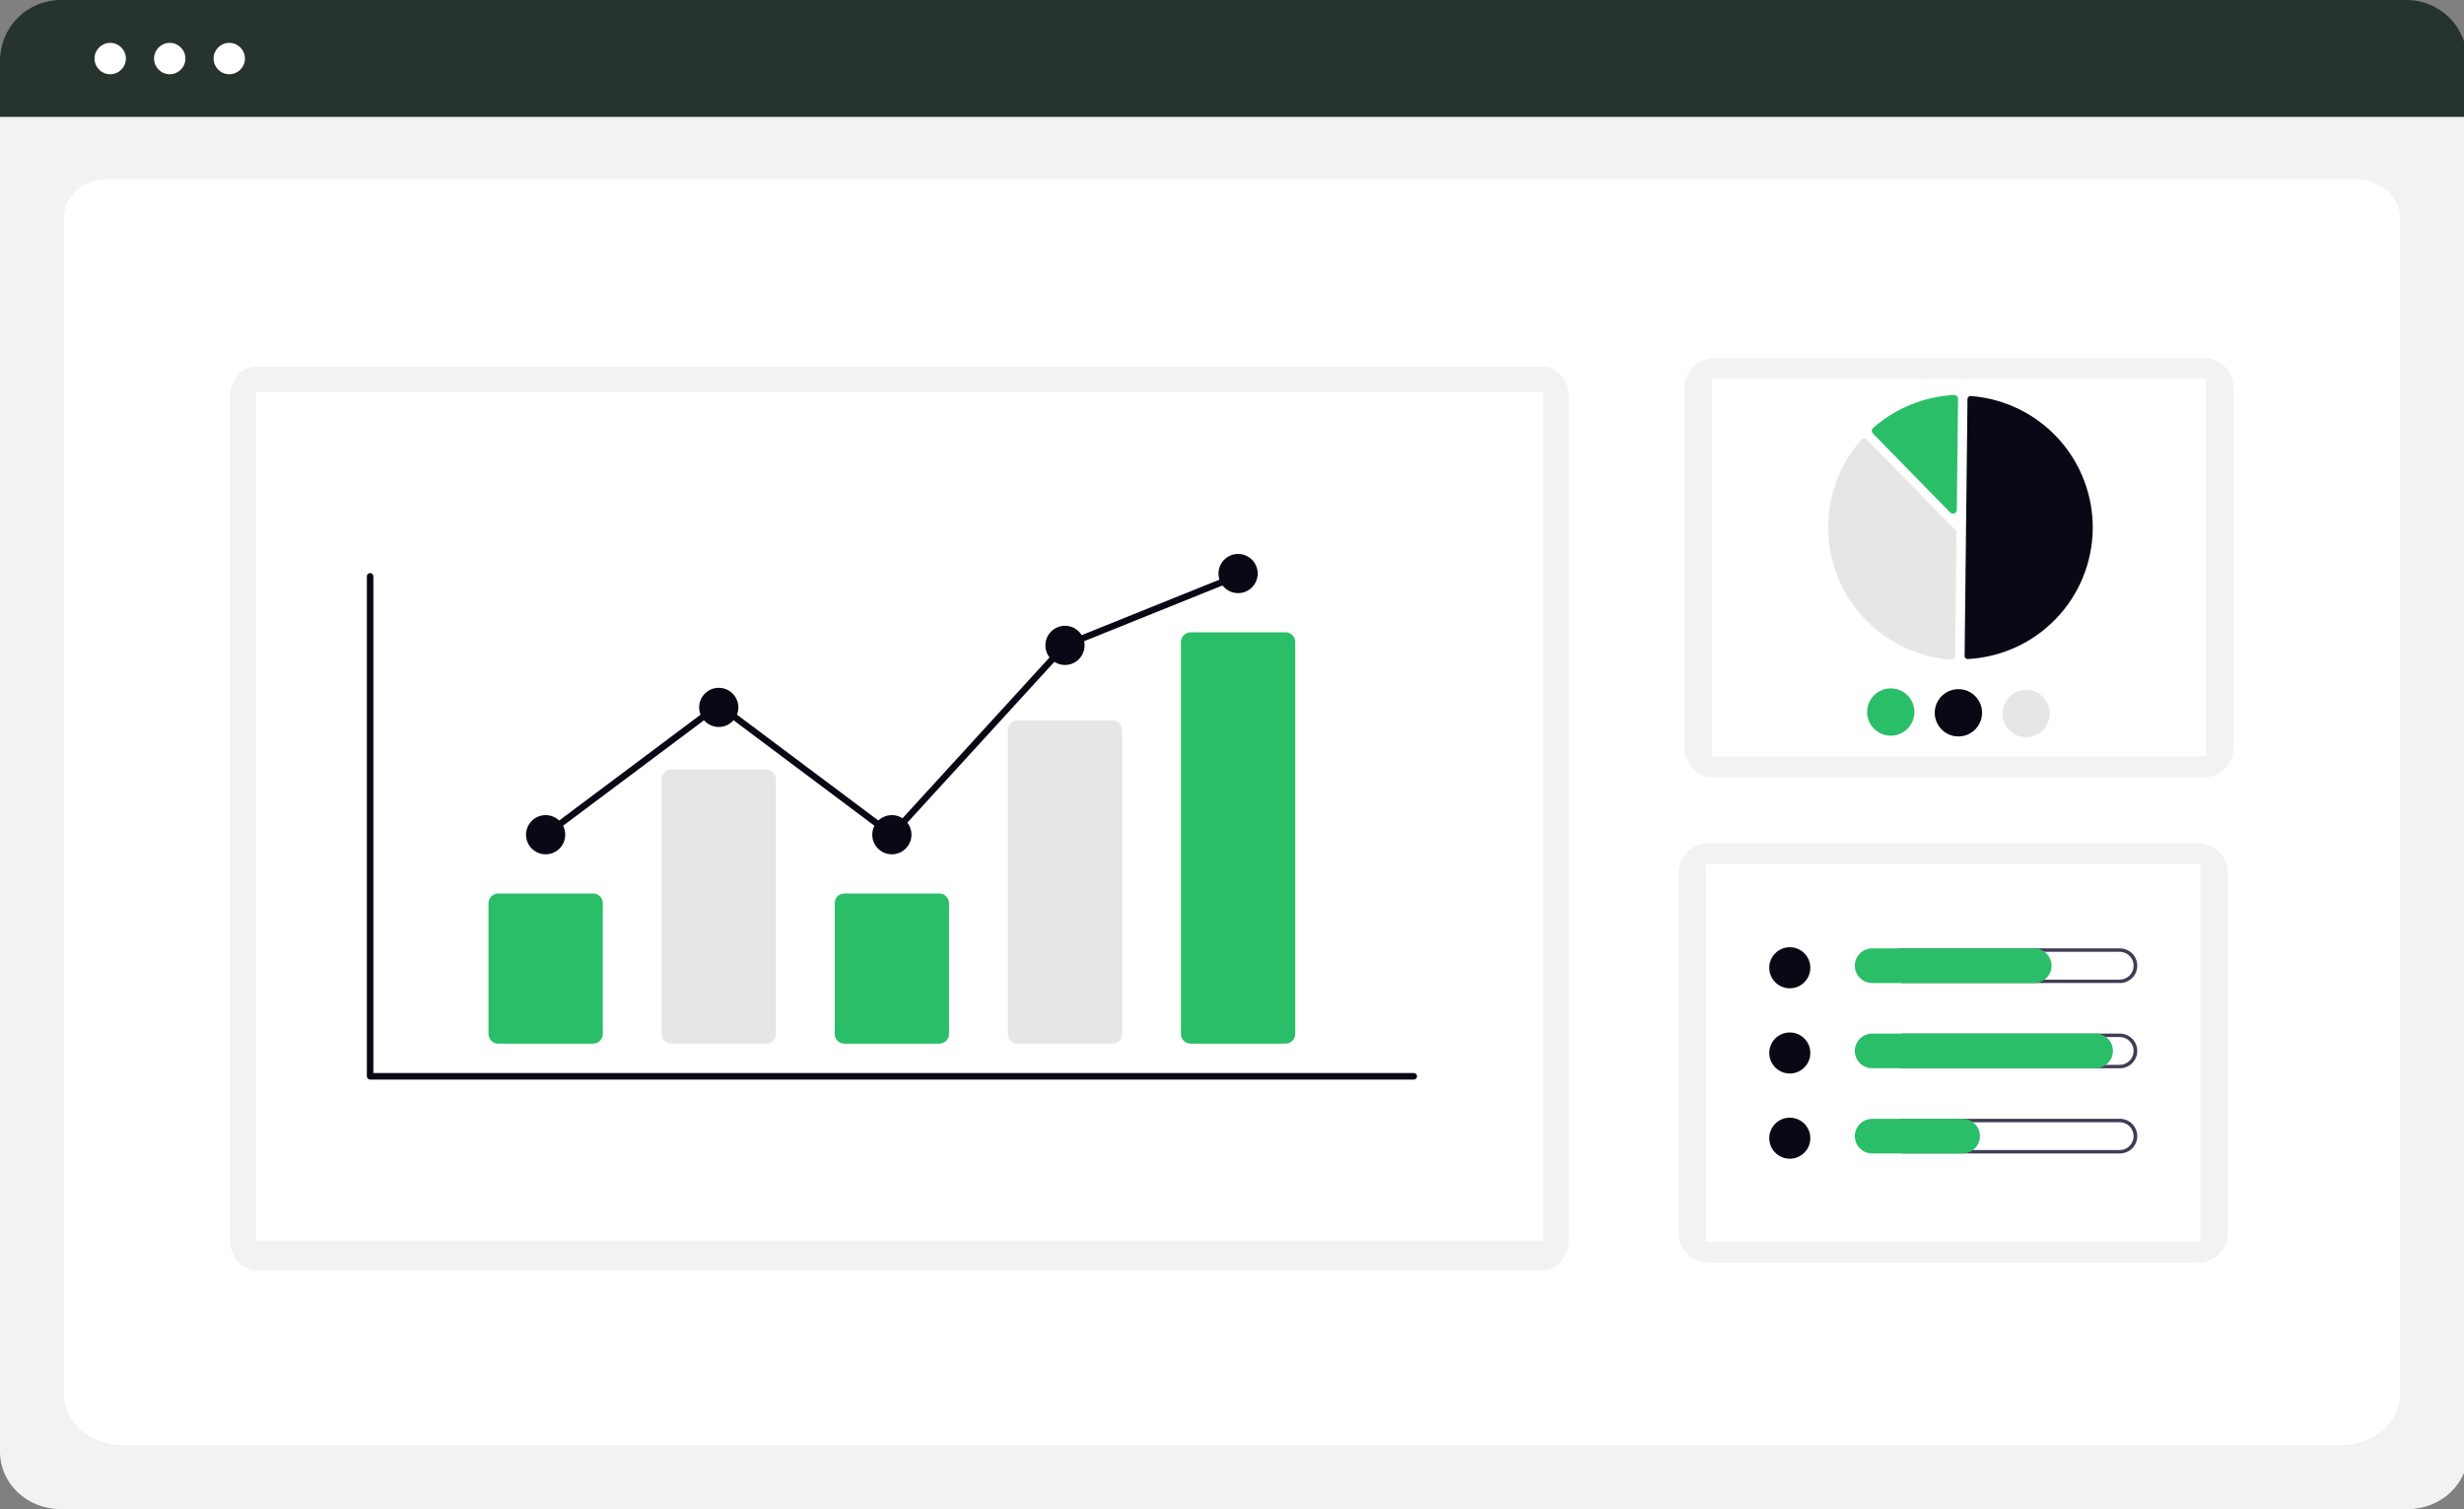 <svg width="578" height="354" viewBox="0 0 578 354" fill="none" xmlns="http://www.w3.org/2000/svg">
<rect x="0" y="0" width="578" height="354" fill="#808080" stroke="none"/>
<g clip-path="url(#clip0_417_185)">
<path d="M564.822 354H14.176C10.418 353.995 6.815 352.579 4.157 350.061C1.5 347.543 0.005 344.129 0 340.568V18.842C0.003 16.232 1.098 13.731 3.046 11.886C4.993 10.041 7.633 9.003 10.387 9H568.433C571.235 9.003 573.921 10.059 575.902 11.936C577.883 13.813 578.997 16.358 579 19.012V340.566C578.995 344.127 577.5 347.541 574.843 350.059C572.185 352.577 568.582 353.994 564.824 353.998L564.822 354Z" fill="#F2F2F2"/>
<path d="M549.167 339H28.833C21.205 339 15 333.646 15 327.065V50.852C15 45.971 19.599 42 25.251 42H552.579C558.329 42 563 46.036 563 50.997V327.065C563.001 333.646 556.795 339 549.167 339Z" fill="white"/>
<path d="M578.755 27.426H0V14.212C0.006 10.443 1.506 6.83 4.173 4.166C6.839 1.501 10.454 0.003 14.224 0H564.532C568.301 0.003 571.916 1.501 574.582 4.166C577.249 6.83 578.749 10.443 578.755 14.212L578.755 27.426Z" fill="#27332D"/>
<path d="M25.849 17.413C27.881 17.413 29.528 15.766 29.528 13.734C29.528 11.703 27.881 10.056 25.849 10.056C23.817 10.056 22.17 11.703 22.17 13.734C22.17 15.766 23.817 17.413 25.849 17.413Z" fill="white"/>
<path d="M39.814 17.413C41.846 17.413 43.493 15.766 43.493 13.734C43.493 11.703 41.846 10.056 39.814 10.056C37.782 10.056 36.135 11.703 36.135 13.734C36.135 15.766 37.782 17.413 39.814 17.413Z" fill="white"/>
<path d="M53.778 17.413C55.81 17.413 57.457 15.766 57.457 13.734C57.457 11.703 55.81 10.056 53.778 10.056C51.746 10.056 50.099 11.703 50.099 13.734C50.099 15.766 51.746 17.413 53.778 17.413Z" fill="white"/>
<path d="M517.012 84H402.029C398.214 84 395.122 87.091 395.122 90.904V175.442C395.122 179.255 398.214 182.346 402.029 182.346H517.012C520.827 182.346 523.919 179.255 523.919 175.442V90.904C523.919 87.091 520.827 84 517.012 84Z" fill="#F2F2F2"/>
<path d="M517.519 88.888H401.522V177.46H517.519V88.888Z" fill="white"/>
<path d="M461.557 154.589H461.603C469.455 154.178 476.855 150.793 482.299 145.123C487.743 139.453 490.822 131.924 490.91 124.066C490.998 116.208 488.088 108.612 482.773 102.822C477.457 97.032 470.134 93.482 462.294 92.896C462.197 92.888 462.099 92.901 462.007 92.932C461.916 92.964 461.831 93.014 461.76 93.08C461.689 93.145 461.632 93.224 461.593 93.312C461.553 93.4 461.533 93.495 461.532 93.591L460.856 153.876C460.854 154.063 460.927 154.244 461.058 154.377C461.19 154.511 461.369 154.588 461.556 154.59L461.557 154.589Z" fill="#090814"/>
<path d="M437.302 102.86C437.543 102.863 437.773 102.961 437.941 103.133L458.705 124.357C458.789 124.442 458.855 124.543 458.899 124.653C458.944 124.764 458.966 124.882 458.964 125.001L458.64 153.848C458.639 153.971 458.613 154.094 458.562 154.207C458.512 154.32 458.438 154.421 458.347 154.504C458.255 154.589 458.147 154.654 458.029 154.695C457.911 154.736 457.786 154.752 457.661 154.743C451.888 154.311 446.35 152.278 441.668 148.873C436.987 145.469 433.349 140.827 431.162 135.469C428.975 130.112 428.326 124.251 429.289 118.545C430.251 112.839 432.786 107.514 436.61 103.169C436.692 103.076 436.793 103 436.907 102.947C437.02 102.894 437.143 102.865 437.268 102.861L437.302 102.86Z" fill="#E6E6E6"/>
<path d="M458.417 92.644C458.649 92.647 458.871 92.738 459.039 92.898C459.128 92.984 459.2 93.087 459.248 93.201C459.296 93.315 459.319 93.438 459.318 93.562L459.026 119.588C459.023 119.767 458.968 119.942 458.867 120.09C458.766 120.237 458.623 120.352 458.457 120.418C458.29 120.485 458.108 120.501 457.933 120.464C457.757 120.427 457.597 120.339 457.472 120.211L439.352 101.691C439.266 101.603 439.199 101.498 439.155 101.383C439.11 101.268 439.09 101.146 439.094 101.023C439.099 100.9 439.129 100.779 439.181 100.668C439.234 100.556 439.309 100.457 439.401 100.376C444.671 95.74 451.352 93.016 458.363 92.644H458.417Z" fill="#2BBE69"/>
<path d="M449.083 167.087C449.07 168.186 448.733 169.255 448.112 170.162C447.492 171.068 446.616 171.77 445.596 172.179C444.577 172.588 443.458 172.685 442.383 172.459C441.308 172.233 440.324 171.693 439.556 170.908C438.788 170.122 438.27 169.127 438.068 168.048C437.865 166.968 437.988 165.853 438.42 164.844C438.852 163.834 439.573 162.975 440.494 162.375C441.414 161.775 442.492 161.462 443.591 161.474C445.064 161.491 446.47 162.091 447.5 163.144C448.53 164.197 449.099 165.615 449.083 167.087Z" fill="#2BBE69"/>
<path d="M464.953 167.264C464.941 168.362 464.603 169.432 463.982 170.338C463.362 171.245 462.486 171.947 461.466 172.356C460.447 172.764 459.329 172.862 458.253 172.636C457.178 172.409 456.194 171.87 455.426 171.084C454.658 170.299 454.14 169.304 453.938 168.225C453.735 167.145 453.858 166.03 454.29 165.02C454.722 164.011 455.443 163.151 456.364 162.552C457.284 161.952 458.362 161.638 459.461 161.651C460.934 161.667 462.34 162.268 463.37 163.321C464.4 164.373 464.969 165.792 464.953 167.264Z" fill="#090814"/>
<path d="M480.822 167.442C480.81 168.54 480.472 169.61 479.852 170.516C479.231 171.422 478.356 172.124 477.336 172.533C476.316 172.942 475.198 173.04 474.123 172.813C473.048 172.587 472.064 172.047 471.296 171.262C470.528 170.477 470.01 169.482 469.807 168.402C469.605 167.323 469.728 166.208 470.159 165.198C470.591 164.188 471.313 163.329 472.234 162.729C473.154 162.13 474.232 161.816 475.33 161.828C476.803 161.845 478.209 162.446 479.239 163.499C480.269 164.551 480.839 165.97 480.822 167.442Z" fill="#E6E6E6"/>
<path d="M515.656 197.824H400.673C396.859 197.824 393.766 200.915 393.766 204.728V289.266C393.766 293.079 396.859 296.17 400.673 296.17H515.656C519.471 296.17 522.564 293.079 522.564 289.266V204.728C522.564 200.915 519.471 197.824 515.656 197.824Z" fill="#F2F2F2"/>
<path d="M516.163 202.712H400.166V291.284H516.163V202.712Z" fill="white"/>
<path d="M419.847 231.821C422.507 231.821 424.663 229.666 424.663 227.008C424.663 224.349 422.507 222.194 419.847 222.194C417.187 222.194 415.031 224.349 415.031 227.008C415.031 229.666 417.187 231.821 419.847 231.821Z" fill="#090814"/>
<path d="M497.232 223.261C498.098 223.261 498.929 223.605 499.542 224.217C500.154 224.83 500.498 225.66 500.498 226.526C500.498 227.392 500.154 228.222 499.542 228.834C498.929 229.446 498.098 229.79 497.232 229.79H446.577C445.711 229.79 444.88 229.446 444.267 228.834C443.655 228.222 443.311 227.392 443.311 226.526C443.311 225.66 443.655 224.83 444.267 224.217C444.88 223.605 445.711 223.261 446.577 223.261H497.232ZM497.232 222.461H446.577C446.038 222.454 445.503 222.553 445.003 222.754C444.502 222.954 444.047 223.252 443.663 223.631C443.279 224.009 442.974 224.459 442.766 224.956C442.558 225.453 442.451 225.987 442.451 226.525C442.451 227.064 442.558 227.598 442.766 228.094C442.974 228.591 443.279 229.042 443.663 229.42C444.047 229.798 444.502 230.097 445.003 230.297C445.503 230.498 446.038 230.597 446.577 230.589H497.232C497.771 230.597 498.306 230.498 498.806 230.297C499.307 230.097 499.762 229.798 500.146 229.42C500.53 229.042 500.835 228.591 501.043 228.094C501.251 227.598 501.358 227.064 501.358 226.525C501.358 225.987 501.251 225.453 501.043 224.956C500.835 224.459 500.53 224.009 500.146 223.631C499.762 223.252 499.307 222.954 498.806 222.754C498.306 222.553 497.771 222.454 497.232 222.461Z" fill="#3F3D56"/>
<path d="M477.244 230.591H439.112C438.044 230.575 437.025 230.14 436.275 229.38C435.525 228.619 435.104 227.595 435.104 226.527C435.104 225.459 435.525 224.434 436.275 223.674C437.025 222.913 438.044 222.478 439.112 222.463H477.244C478.312 222.478 479.331 222.913 480.081 223.674C480.831 224.434 481.251 225.459 481.251 226.527C481.251 227.595 480.831 228.619 480.081 229.38C479.331 230.14 478.312 230.575 477.244 230.591Z" fill="#2BBE69"/>
<path d="M419.847 251.811C422.507 251.811 424.663 249.656 424.663 246.997C424.663 244.339 422.507 242.184 419.847 242.184C417.187 242.184 415.031 244.339 415.031 246.997C415.031 249.656 417.187 251.811 419.847 251.811Z" fill="#090814"/>
<path d="M497.232 243.252C498.098 243.252 498.929 243.596 499.541 244.208C500.154 244.82 500.498 245.65 500.498 246.516C500.498 247.382 500.154 248.212 499.541 248.824C498.929 249.437 498.098 249.781 497.232 249.781H446.577C445.71 249.781 444.88 249.437 444.267 248.824C443.655 248.212 443.31 247.382 443.31 246.516C443.31 245.65 443.655 244.82 444.267 244.208C444.88 243.596 445.71 243.252 446.577 243.252H497.232ZM497.232 242.452H446.577C445.509 242.467 444.489 242.902 443.74 243.663C442.99 244.423 442.569 245.448 442.569 246.516C442.569 247.583 442.99 248.608 443.74 249.369C444.489 250.129 445.509 250.564 446.577 250.58H497.232C497.771 250.588 498.306 250.488 498.806 250.288C499.306 250.087 499.762 249.789 500.146 249.411C500.529 249.032 500.834 248.582 501.042 248.085C501.25 247.588 501.358 247.054 501.358 246.516C501.358 245.977 501.25 245.444 501.042 244.947C500.834 244.45 500.529 243.999 500.146 243.621C499.762 243.243 499.306 242.945 498.806 242.744C498.306 242.543 497.771 242.444 497.232 242.452Z" fill="#3F3D56"/>
<path d="M491.644 250.58H439.112C438.044 250.565 437.025 250.13 436.275 249.369C435.525 248.609 435.104 247.584 435.104 246.516C435.104 245.448 435.525 244.424 436.275 243.663C437.025 242.903 438.044 242.468 439.112 242.452H491.644C492.712 242.468 493.731 242.903 494.481 243.663C495.231 244.424 495.651 245.448 495.651 246.516C495.651 247.584 495.231 248.609 494.481 249.369C493.731 250.13 492.712 250.565 491.644 250.58Z" fill="#2BBE69"/>
<path d="M419.847 271.799C422.507 271.799 424.663 269.644 424.663 266.985C424.663 264.327 422.507 262.172 419.847 262.172C417.187 262.172 415.031 264.327 415.031 266.985C415.031 269.644 417.187 271.799 419.847 271.799Z" fill="#090814"/>
<path d="M497.232 263.24C498.098 263.24 498.929 263.584 499.541 264.196C500.154 264.808 500.498 265.639 500.498 266.504C500.498 267.37 500.154 268.201 499.541 268.813C498.929 269.425 498.098 269.769 497.232 269.769H446.577C445.71 269.769 444.88 269.425 444.267 268.813C443.655 268.201 443.31 267.37 443.31 266.504C443.31 265.639 443.655 264.808 444.267 264.196C444.88 263.584 445.71 263.24 446.577 263.24H497.232ZM497.232 262.44H446.577C445.509 262.455 444.489 262.89 443.74 263.651C442.99 264.411 442.569 265.436 442.569 266.504C442.569 267.572 442.99 268.596 443.74 269.357C444.489 270.117 445.509 270.552 446.577 270.568H497.232C497.771 270.576 498.306 270.477 498.806 270.276C499.306 270.075 499.762 269.777 500.146 269.399C500.529 269.021 500.834 268.57 501.042 268.073C501.25 267.576 501.358 267.043 501.358 266.504C501.358 265.965 501.25 265.432 501.042 264.935C500.834 264.438 500.529 263.987 500.146 263.609C499.762 263.231 499.306 262.933 498.806 262.732C498.306 262.531 497.771 262.432 497.232 262.44Z" fill="#3F3D56"/>
<path d="M460.445 270.571H439.112C438.044 270.556 437.025 270.121 436.275 269.36C435.525 268.6 435.104 267.575 435.104 266.507C435.104 265.44 435.525 264.415 436.275 263.654C437.025 262.894 438.044 262.459 439.112 262.443H460.445C461.513 262.459 462.532 262.894 463.282 263.654C464.032 264.415 464.452 265.44 464.452 266.507C464.452 267.575 464.032 268.6 463.282 269.36C462.532 270.121 461.513 270.556 460.445 270.571Z" fill="#2BBE69"/>
<path d="M361.799 86H60.201C56.776 86 54 89.088 54 92.898V291.102C54 294.912 56.776 298 60.201 298H361.799C365.224 298 368 294.912 368 291.102V92.898C368 89.088 365.224 86 361.799 86Z" fill="#F2F2F2"/>
<path d="M362 92H60V291H362V92Z" fill="white"/>
<path d="M331.648 253.235H86.822C86.618 253.235 86.424 253.155 86.28 253.011C86.136 252.868 86.056 252.673 86.056 252.47V135.187C86.056 134.984 86.136 134.789 86.28 134.645C86.424 134.502 86.619 134.421 86.822 134.421C87.025 134.421 87.22 134.502 87.364 134.645C87.507 134.789 87.588 134.984 87.588 135.187V251.705H331.648C331.852 251.705 332.046 251.785 332.19 251.929C332.334 252.073 332.415 252.267 332.415 252.47C332.415 252.674 332.334 252.868 332.19 253.012C332.046 253.156 331.852 253.236 331.648 253.236V253.235Z" fill="#090814"/>
<path d="M139.13 244.811H116.862C116.259 244.811 115.681 244.571 115.255 244.145C114.828 243.719 114.589 243.141 114.588 242.538V211.858C114.589 211.255 114.828 210.678 115.255 210.251C115.681 209.825 116.259 209.586 116.862 209.585H139.13C139.733 209.586 140.311 209.825 140.738 210.251C141.164 210.678 141.404 211.255 141.404 211.858V242.538C141.404 243.141 141.164 243.719 140.738 244.145C140.311 244.571 139.733 244.811 139.13 244.811Z" fill="#2BBE69"/>
<path d="M179.743 244.811H157.467C156.864 244.81 156.286 244.571 155.86 244.145C155.433 243.718 155.194 243.141 155.193 242.538V182.757C155.194 182.155 155.433 181.577 155.86 181.151C156.286 180.725 156.864 180.485 157.467 180.484H179.743C180.346 180.485 180.924 180.725 181.35 181.151C181.777 181.577 182.016 182.155 182.017 182.757V242.538C182.016 243.141 181.777 243.718 181.35 244.145C180.924 244.571 180.346 244.81 179.743 244.811Z" fill="#E6E6E6"/>
<path d="M220.347 244.811H198.079C197.476 244.811 196.898 244.571 196.472 244.145C196.045 243.719 195.805 243.141 195.805 242.538V211.858C195.805 211.255 196.045 210.678 196.472 210.251C196.898 209.825 197.476 209.586 198.079 209.585H220.347C220.95 209.586 221.528 209.825 221.954 210.251C222.381 210.678 222.62 211.255 222.621 211.858V242.538C222.62 243.141 222.381 243.719 221.954 244.145C221.528 244.571 220.95 244.811 220.347 244.811Z" fill="#2BBE69"/>
<path d="M260.955 244.812H238.687C238.098 244.824 237.528 244.603 237.102 244.196C236.675 243.789 236.428 243.23 236.413 242.642V171.168C236.428 170.579 236.675 170.02 237.102 169.613C237.528 169.206 238.098 168.985 238.687 168.998H260.955C261.545 168.985 262.115 169.206 262.541 169.613C262.967 170.02 263.215 170.579 263.23 171.168V242.641C263.215 243.23 262.967 243.789 262.541 244.195C262.115 244.602 261.545 244.824 260.955 244.811V244.812Z" fill="#E6E6E6"/>
<path d="M301.563 244.811H279.295C278.692 244.81 278.114 244.571 277.688 244.145C277.261 243.718 277.022 243.141 277.021 242.538V150.595C277.022 149.993 277.261 149.415 277.688 148.989C278.114 148.563 278.692 148.323 279.295 148.322H301.563C302.166 148.323 302.744 148.563 303.171 148.989C303.597 149.415 303.837 149.993 303.837 150.595V242.539C303.837 243.141 303.597 243.719 303.17 244.145C302.744 244.571 302.166 244.81 301.563 244.811Z" fill="#2BBE69"/>
<path d="M127.995 200.394C130.534 200.394 132.592 198.337 132.592 195.799C132.592 193.262 130.534 191.205 127.995 191.205C125.456 191.205 123.398 193.262 123.398 195.799C123.398 198.337 125.456 200.394 127.995 200.394Z" fill="#090814"/>
<path d="M168.604 170.529C171.143 170.529 173.201 168.473 173.201 165.935C173.201 163.398 171.143 161.341 168.604 161.341C166.065 161.341 164.007 163.398 164.007 165.935C164.007 168.473 166.065 170.529 168.604 170.529Z" fill="#090814"/>
<path d="M209.212 200.394C211.751 200.394 213.809 198.337 213.809 195.799C213.809 193.262 211.751 191.205 209.212 191.205C206.674 191.205 204.616 193.262 204.616 195.799C204.616 198.337 206.674 200.394 209.212 200.394Z" fill="#090814"/>
<path d="M249.821 155.98C252.36 155.98 254.418 153.923 254.418 151.385C254.418 148.848 252.36 146.791 249.821 146.791C247.283 146.791 245.225 148.848 245.225 151.385C245.225 153.923 247.283 155.98 249.821 155.98Z" fill="#090814"/>
<path d="M290.429 139.131C292.968 139.131 295.026 137.074 295.026 134.537C295.026 131.999 292.968 129.942 290.429 129.942C287.891 129.942 285.833 131.999 285.833 134.537C285.833 137.074 287.891 139.131 290.429 139.131Z" fill="#090814"/>
<path d="M209.31 196.831L168.606 166.358L128.457 196.414L127.539 195.188L168.606 164.443L209.117 194.771L249.375 150.74L249.536 150.674L290.144 134.321L290.718 135.742L250.271 152.03L209.31 196.831Z" fill="#090814"/>
</g>
<defs>
<clipPath id="clip0_417_185">
<rect width="578" height="354" fill="white"/>
</clipPath>
</defs>
</svg>

